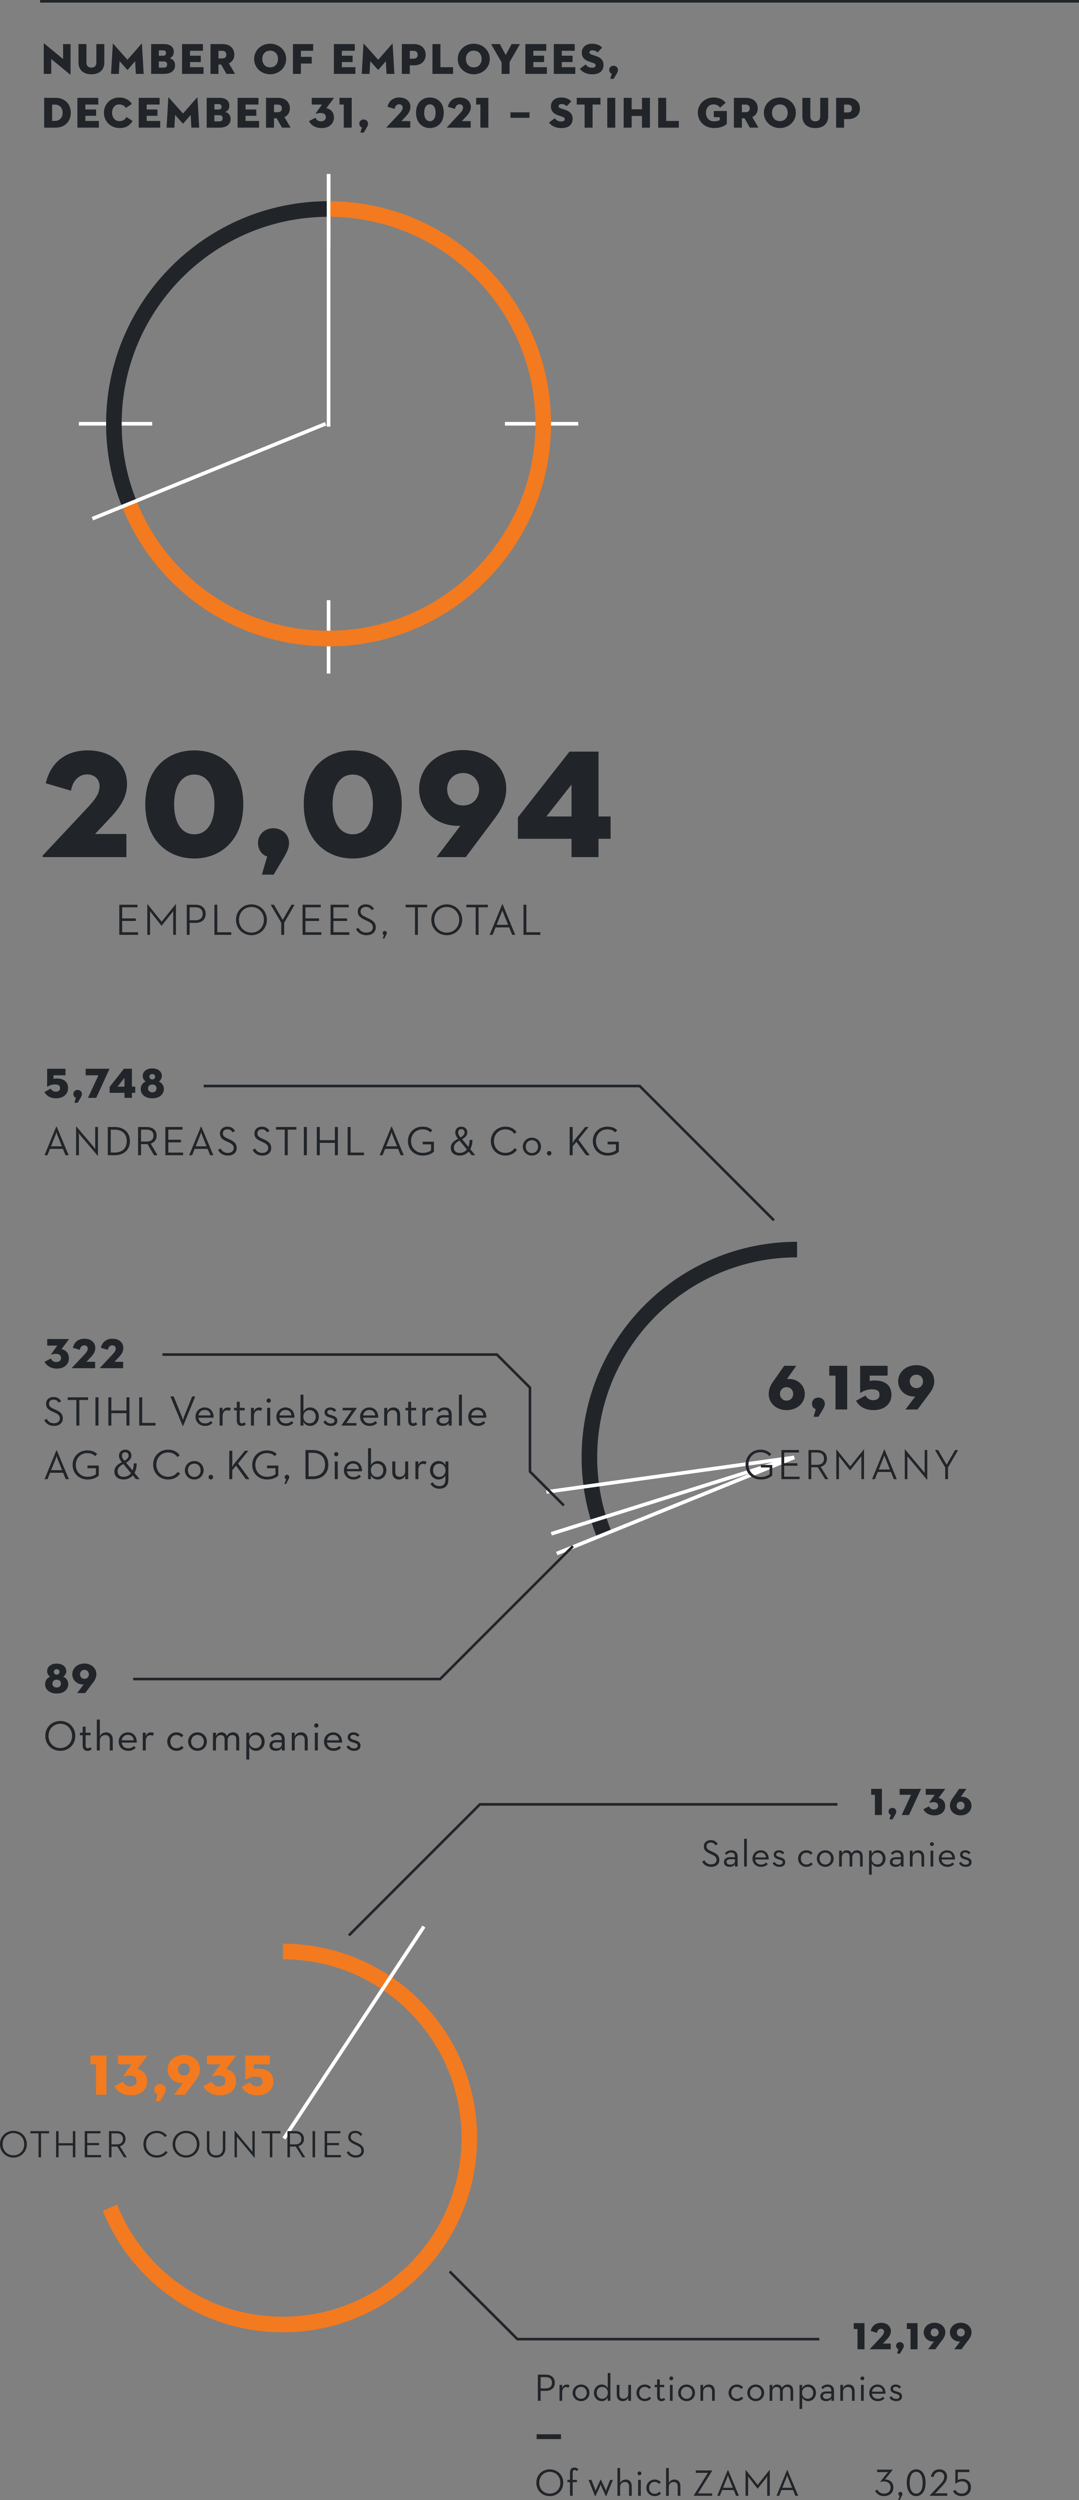 <svg id="Ebene_1" data-name="Ebene 1" xmlns="http://www.w3.org/2000/svg" viewBox="0 0 415.435 962.183"><rect x="0" y="0" width="415.435" height="962.183" fill="#808080" stroke="none"/><defs><clipPath id="clippath"><path d="m108.953 821.901-76.444 31.857c12.238 30.215 41.842 51.533 76.444 51.533 45.544 0 82.464-36.92 82.464-82.464s-36.92-82.462-82.464-82.462v81.537Z" fill="none"/></clipPath><style>.cls-1,.cls-2,.cls-3,.cls-4,.cls-5{fill:none}.cls-6{fill:#f37a1f}.cls-7{fill:#212529}.cls-2{stroke:#f37a1f}.cls-2,.cls-3{stroke-width:6px}.cls-3,.cls-4{stroke:#212529}.cls-8{-webkit-clip-path:url(#clippath);-webkit-clip-path:url(#clippath);clip-path:url(#clippath)}.cls-5{stroke:#fff;stroke-width:1.4px}</style></defs><path fill="none" stroke="#212529" d="M15.435.5h400"/><path d="M19.735 22.718v5.719h-2.884v-11.62c0-.101.051-.185.237-.035l7.202 5.937v-5.751h2.884v11.639c0 .134-.05.185-.236.033l-7.203-5.92ZM30.217 24.001v-7.035h3.069v7c0 1.3.607 2.041 1.905 2.041s1.907-.742 1.907-2.041v-7h3.069v7.035c0 3.086-2.108 4.604-4.976 4.604s-4.975-1.518-4.975-4.604ZM43.43 16.849c.016-.117.083-.101.151-.016l5.498 6.174 5.415-6.174c.067-.084.135-.101.151.016l.675 11.587h-3.019l-.27-4.89-2.867 3.323c-.05.049-.101.049-.151 0l-2.986-3.341-.27 4.909h-3.001l.675-11.587ZM58.195 16.966h4.976c2.277 0 3.744 1.046 3.744 2.97 0 1.366-.675 2.124-1.585 2.462 1.063.303 2.074 1.079 2.074 2.715 0 2.091-1.535 3.323-4.385 3.323h-4.824v-11.47Zm4.555 4.487c.843 0 1.163-.387 1.163-1.028s-.286-1.046-1.13-1.046h-1.619v2.074h1.586Zm.252 4.571c.995 0 1.333-.455 1.333-1.197s-.354-1.18-1.333-1.18h-1.839v2.377h1.839ZM70.092 16.966h8.045v2.581h-4.975v1.889h4.149v2.445h-4.149v1.973h5.212v2.581h-8.282v-11.47ZM84.114 28.436h-3.07v-11.47h4.639c2.917 0 4.536 1.722 4.536 4.066 0 1.518-.725 2.715-2.091 3.339l2.378 4.064h-3.323l-2.024-3.593h-1.045v3.593Zm1.416-5.937c1.045 0 1.603-.523 1.603-1.467s-.557-1.469-1.603-1.469h-1.416v2.935h1.416ZM97.852 22.701c0-3.457 2.85-5.869 6.156-5.869s6.156 2.412 6.156 5.869-2.851 5.887-6.156 5.887-6.156-2.429-6.156-5.887Zm9.175 0c0-1.805-1.096-3.203-3.019-3.203s-3.019 1.399-3.019 3.203 1.096 3.222 3.019 3.222 3.019-1.417 3.019-3.222ZM112.786 16.966h7.793v2.581h-4.723v2.328h4.165v2.581h-4.165v3.98h-3.07v-11.47ZM128.547 16.966h8.045v2.581h-4.975v1.889h4.149v2.445h-4.149v1.973h5.211v2.581h-8.281v-11.47ZM139.955 16.849c.016-.117.084-.101.151-.016l5.498 6.174 5.415-6.174c.067-.084.135-.101.151.016l.675 11.587h-3.019l-.27-4.89-2.867 3.323c-.05.049-.101.049-.151 0l-2.986-3.341-.27 4.909h-3.001l.675-11.587ZM157.791 28.436h-3.07v-11.47h4.639c2.917 0 4.536 1.772 4.536 4.116s-1.619 4.064-4.536 4.064h-1.569v3.29Zm1.416-5.852c1.045 0 1.603-.556 1.603-1.502s-.557-1.518-1.603-1.518h-1.416v3.02h1.416ZM166.5 16.966h3.07v8.889h4.874v2.581H166.5v-11.47ZM176.254 22.701c0-3.457 2.85-5.869 6.156-5.869s6.156 2.412 6.156 5.869-2.851 5.887-6.156 5.887-6.156-2.429-6.156-5.887Zm9.175 0c0-1.805-1.096-3.203-3.019-3.203s-3.019 1.399-3.019 3.203 1.096 3.222 3.019 3.222 3.019-1.417 3.019-3.222ZM189.08 16.966h3.373l2.26 4.2 2.261-4.2h3.221l-3.997 6.95v4.52h-3.069v-4.435l-4.048-7.035ZM202.275 16.966h8.045v2.581h-4.975v1.889h4.149v2.445h-4.149v1.973h5.212v2.581h-8.282v-11.47ZM213.227 16.966h8.045v2.581h-4.975v1.889h4.149v2.445h-4.149v1.973h5.211v2.581h-8.281v-11.47ZM223.252 26.479l2.226-1.669c.557.69 1.248 1.248 2.396 1.248.911 0 1.45-.27 1.45-.913 0-.488-.371-.725-1.13-.976l-1.349-.455c-1.67-.558-2.851-1.57-2.851-3.459 0-2.26 1.873-3.424 3.913-3.424 2.024 0 3.238.725 3.913 1.518l-1.754 1.838c-.472-.488-1.079-.826-1.99-.826-.742 0-1.113.338-1.113.793 0 .439.253.657.81.843l1.518.507c2.294.758 3.069 1.856 3.069 3.475 0 2.107-1.315 3.626-4.352 3.626-2.58 0-4.048-1.18-4.755-2.126ZM235.553 28.368c-.624-.202-.995-.775-.995-1.467 0-.962.776-1.603 1.652-1.603.912 0 1.721.641 1.721 1.603 0 .591-.27 1.096-.658 1.737l-1.011 1.704h-1.282l.574-1.973ZM17.003 37.657h4.436c3.306 0 5.802 2.177 5.802 5.735s-2.496 5.735-5.802 5.735h-4.436v-11.47Zm4.098 8.872c1.856 0 3.002-1.232 3.002-3.137s-1.146-3.137-3.002-3.137h-1.028v6.275h1.028ZM29.795 37.657h8.045v2.581h-4.975v1.889h4.149v2.445h-4.149v1.973h5.211v2.581h-8.281v-11.47ZM45.992 49.279c-3.222 0-5.971-2.429-5.971-5.887s2.733-5.869 5.802-5.869c2.479 0 3.997 1.046 4.958 2.462l-2.31 1.57c-.439-.676-1.147-1.366-2.598-1.366-1.686 0-2.715 1.399-2.715 3.203s1.062 3.222 2.816 3.222c1.484 0 2.209-.674 2.699-1.586l2.362 1.518c-1.13 1.905-2.715 2.734-5.043 2.734ZM53.403 37.657h8.045v2.581h-4.975v1.889h4.149v2.445h-4.149v1.973h5.212v2.581h-8.282v-11.47ZM64.811 37.539c.016-.117.083-.101.151-.016l5.498 6.174 5.415-6.174c.067-.084.135-.101.151.016l.675 11.587h-3.019l-.27-4.89-2.867 3.323c-.05.049-.101.049-.151 0l-2.986-3.341-.27 4.909h-3.001l.675-11.587ZM79.576 37.657h4.976c2.277 0 3.744 1.046 3.744 2.97 0 1.366-.675 2.124-1.585 2.462 1.063.303 2.074 1.079 2.074 2.715 0 2.091-1.535 3.323-4.385 3.323h-4.824v-11.47Zm4.555 4.487c.843 0 1.164-.387 1.164-1.028s-.287-1.046-1.131-1.046h-1.619v2.074h1.586Zm.252 4.571c.995 0 1.333-.455 1.333-1.197s-.354-1.18-1.333-1.18h-1.839v2.377h1.839ZM91.474 37.657h8.045v2.581h-4.975v1.889h4.149v2.445h-4.149v1.973h5.212v2.581h-8.282v-11.47ZM105.496 49.127h-3.07v-11.47h4.639c2.917 0 4.536 1.722 4.536 4.066 0 1.518-.725 2.715-2.091 3.339l2.378 4.064h-3.323l-2.024-3.593h-1.045v3.593Zm1.416-5.937c1.045 0 1.603-.523 1.603-1.467s-.557-1.469-1.603-1.469h-1.416v2.935h1.416ZM118.964 46.613l2.513-1.298c.354.758.978 1.382 2.108 1.382 1.164 0 1.871-.608 1.871-1.603 0-1.028-.708-1.603-2.006-1.603-.725 0-1.265.119-1.687.27-.151.051-.286-.016-.185-.169l2.395-3.356h-3.946v-2.581h8.449c.084 0 .118.051.051.136l-2.867 3.846c1.501.286 2.9 1.382 2.9 3.593 0 2.412-1.855 4.064-4.773 4.064-2.395 0-4.081-1.197-4.823-2.682ZM132.345 40.238h-1.637v-2.581h4.706v11.47h-3.069v-8.889ZM139.331 49.059c-.624-.202-.995-.775-.995-1.467 0-.962.776-1.603 1.653-1.603.911 0 1.72.641 1.72 1.603 0 .591-.27 1.096-.658 1.737l-1.011 1.704h-1.282l.574-1.973ZM148.917 48.89l4.958-5.296c.624-.69 1.164-1.347 1.164-2.175 0-.742-.523-1.281-1.367-1.281-.86 0-1.569.676-1.737 1.772l-2.749-.81c.522-2.26 2.175-3.576 4.57-3.576 2.446 0 4.267 1.401 4.267 3.644 0 1.45-.759 2.563-1.873 3.743l-1.602 1.704h3.407v2.513h-8.99c-.152 0-.185-.101-.05-.237ZM160.19 43.375c0-3.846 2.395-5.852 5.329-5.852s5.33 2.006 5.33 5.852-2.395 5.904-5.33 5.904-5.329-2.058-5.329-5.904Zm7.522.016c0-2.006-.826-3.238-2.193-3.238s-2.192 1.232-2.192 3.238.826 3.255 2.192 3.255 2.193-1.246 2.193-3.255ZM172.171 48.89l4.958-5.296c.624-.69 1.164-1.347 1.164-2.175 0-.742-.523-1.281-1.367-1.281-.86 0-1.568.676-1.737 1.772l-2.749-.81c.522-2.26 2.175-3.576 4.57-3.576 2.446 0 4.267 1.401 4.267 3.644 0 1.45-.759 2.563-1.871 3.743l-1.603 1.704h3.407v2.513h-8.99c-.152 0-.185-.101-.05-.237ZM184.961 40.238h-1.636v-2.581h4.706v11.47h-3.07v-8.889ZM196.536 43.241h7.331v2.107h-7.331v-2.107ZM211.368 47.17l2.226-1.669c.557.69 1.248 1.248 2.395 1.248.912 0 1.451-.27 1.451-.913 0-.488-.372-.725-1.13-.976l-1.349-.455c-1.671-.558-2.851-1.57-2.851-3.459 0-2.26 1.873-3.424 3.913-3.424 2.024 0 3.238.725 3.913 1.518l-1.754 1.838c-.472-.488-1.079-.826-1.99-.826-.743 0-1.113.338-1.113.793 0 .439.253.657.81.843l1.518.507c2.294.758 3.069 1.856 3.069 3.475 0 2.107-1.315 3.626-4.351 3.626-2.581 0-4.048-1.18-4.756-2.126ZM225.084 40.238h-3.035v-2.581h9.141v2.581h-3.035v8.889h-3.07v-8.889ZM233.81 37.657h3.069v11.47h-3.069v-11.47ZM247.172 37.657h3.069v11.47h-3.069V44.64h-3.98v4.487h-3.07v-11.47h3.07v4.402h3.98v-4.402ZM253.419 37.657h3.07v8.889h4.874v2.581h-7.944v-11.47ZM277.108 45.095h-2.276v-2.361h5.009v4.958c-1.062.878-2.445 1.586-4.992 1.586-3.373 0-6.173-2.429-6.173-5.887s2.8-5.869 6.106-5.869c2.024 0 3.609.758 4.604 2.041l-2.141 1.854c-.574-.742-1.383-1.23-2.531-1.23-1.871 0-2.9 1.399-2.9 3.203s1.045 3.306 3.069 3.306c1.113 0 1.738-.218 2.226-.455v-1.147ZM285.633 49.127h-3.07v-11.47h4.639c2.917 0 4.536 1.722 4.536 4.066 0 1.518-.725 2.715-2.091 3.339l2.378 4.064h-3.323l-2.024-3.593h-1.045v3.593Zm1.416-5.937c1.045 0 1.603-.523 1.603-1.467s-.557-1.469-1.603-1.469h-1.416v2.935h1.416ZM294.106 43.392c0-3.457 2.85-5.869 6.156-5.869s6.156 2.412 6.156 5.869-2.851 5.887-6.156 5.887-6.156-2.429-6.156-5.887Zm9.175 0c0-1.805-1.096-3.203-3.019-3.203s-3.019 1.399-3.019 3.203 1.096 3.222 3.019 3.222 3.019-1.417 3.019-3.222ZM308.922 44.691v-7.035h3.069v7c0 1.3.608 2.041 1.905 2.041s1.907-.742 1.907-2.041v-7h3.069v7.035c0 3.086-2.108 4.604-4.976 4.604s-4.975-1.518-4.975-4.604ZM324.986 49.127h-3.07v-11.47h4.638c2.918 0 4.537 1.772 4.537 4.116s-1.619 4.064-4.537 4.064h-1.568v3.29Zm1.416-5.852c1.045 0 1.603-.556 1.603-1.502s-.557-1.518-1.603-1.518h-1.416v3.02h1.416ZM45.933 348.193h6.989v.989H47.04v4.279h5.251v.972H47.04v4.364h6.12v.989h-7.228v-11.593ZM56.712 347.956h.068l5.455 6.75 5.422-6.75h.084v11.83h-1.057v-9.103l-4.449 5.59h-.068l-4.398-5.59v9.103h-1.057v-11.83ZM73.017 359.786h-1.108v-11.593h3.409c2.506 0 3.869 1.485 3.869 3.496s-1.364 3.477-3.869 3.477h-2.302v4.62Zm2.233-5.609c1.893 0 2.778-.989 2.778-2.488 0-1.518-.903-2.507-2.778-2.507h-2.233v4.995h2.233ZM82.552 348.193h1.108v10.604h5.387v.989h-6.495v-11.593ZM90.859 353.99c0-3.425 2.66-5.932 5.949-5.932s5.949 2.507 5.949 5.932-2.66 5.934-5.949 5.934-5.949-2.507-5.949-5.934Zm10.739 0c0-2.813-2.028-4.926-4.79-4.926s-4.791 2.113-4.791 4.926 2.029 4.926 4.791 4.926 4.79-2.113 4.79-4.926ZM104.231 348.193h1.244l3.376 5.832 3.375-5.832h1.193l-4.006 6.939v4.653h-1.125v-4.637l-4.057-6.956ZM116.493 348.193h6.989v.989H117.6v4.279h5.251v.972H117.6v4.364h6.12v.989h-7.228v-11.593ZM127.273 348.193h6.989v.989h-5.882v4.279h5.251v.972h-5.251v4.364h6.12v.989h-7.228v-11.593ZM138.001 357.092c.614 1.16 1.671 1.824 3.035 1.824 1.585 0 2.522-.783 2.522-1.995 0-1.278-.784-1.841-2.182-2.488l-.937-.443c-1.671-.783-2.693-1.551-2.693-3.171 0-1.653 1.295-2.761 3.034-2.761 1.5 0 2.489.545 3.205 1.705l-.853.545c-.511-.87-1.262-1.278-2.335-1.278-1.176 0-1.96.733-1.96 1.755 0 1.108.63 1.534 2.045 2.199l.921.443c1.858.87 2.864 1.722 2.864 3.46 0 1.909-1.449 3.036-3.614 3.036-1.892 0-3.239-.922-3.989-2.336l.938-.496ZM147.808 359.82a.785.785 0 0 1-.477-.733.8.8 0 0 1 .802-.8.81.81 0 0 1 .801.8c0 .239-.102.443-.238.648l-.733 1.449h-.597l.442-1.364ZM159.78 349.182h-3.597v-.989h8.284v.989h-3.58v10.604h-1.108v-10.604ZM166.059 353.99c0-3.425 2.66-5.932 5.949-5.932s5.949 2.507 5.949 5.932-2.66 5.934-5.949 5.934-5.949-2.507-5.949-5.934Zm10.739 0c0-2.813-2.028-4.926-4.79-4.926s-4.791 2.113-4.791 4.926 2.029 4.926 4.791 4.926 4.79-2.113 4.79-4.926ZM183.147 349.182h-3.597v-.989h8.284v.989h-3.58v10.604h-1.108v-10.604ZM196.039 356.921h-5.251l-1.142 2.865h-1.125l4.876-11.864h.085l4.892 11.864h-1.176l-1.159-2.865Zm-4.842-.987h4.433l-2.216-5.507-2.216 5.507ZM201.551 348.193h1.108v10.604h5.387v.989h-6.495v-11.593ZM16.662 329.028l17.551-18.745c2.209-2.448 4.119-4.776 4.119-7.702 0-2.628-1.85-4.537-4.836-4.537-3.044 0-5.552 2.388-6.148 6.267l-9.73-2.865c1.851-7.999 7.7-12.655 16.178-12.655 8.656 0 15.103 4.955 15.103 12.894 0 5.134-2.686 9.074-6.626 13.252l-5.672 6.03H48.66v8.895H16.841c-.537 0-.656-.358-.179-.835ZM55.942 309.507c0-13.61 8.477-20.714 18.864-20.714s18.863 7.104 18.863 20.714S85.192 330.4 74.806 330.4s-18.864-7.283-18.864-20.893Zm26.624.06c0-7.104-2.925-11.462-7.76-11.462s-7.761 4.358-7.761 11.462 2.925 11.52 7.761 11.52 7.76-4.416 7.76-11.52ZM102.863 329.624c-2.209-.716-3.522-2.746-3.522-5.193 0-3.402 2.745-5.672 5.85-5.672 3.224 0 6.089 2.269 6.089 5.672 0 2.088-.955 3.881-2.328 6.148l-3.582 6.03h-4.537l2.03-6.985ZM116.95 309.507c0-13.61 8.477-20.714 18.864-20.714s18.863 7.104 18.863 20.714S146.2 330.4 135.814 330.4s-18.864-7.283-18.864-20.893Zm26.624.06c0-7.104-2.925-11.462-7.76-11.462s-7.761 4.358-7.761 11.462 2.925 11.52 7.761 11.52 7.76-4.416 7.76-11.52ZM161.365 303.717c0-8.536 7.163-15.045 16.894-15.045 9.551 0 16.655 6.508 16.655 14.805 0 4.297-1.731 7.881-4.239 11.222l-11.342 15.164H168.11l9.134-12.059c-9.91.479-15.879-6.746-15.879-14.087Zm10.805 0c0 3.283 2.208 6.267 6.148 6.267 3.821 0 6.149-2.865 6.149-6.267 0-3.225-2.329-6.209-6.149-6.209-3.88 0-6.148 2.984-6.148 6.209ZM230.431 329.863h-10.387v-7.044H199.39v-8.239l19.877-25.312h11.164v24.953h4.658v8.597h-4.658v7.044Zm-10.387-27.937-9.67 12.297h9.67v-12.297Z" fill="#212529"/><path fill="none" stroke="#fff" stroke-width="1.4" d="M126.504 66.956v28.226M126.504 230.993v28.226M30.372 163.088h28.226M194.408 163.088h28.226"/><path d="M221.508 163.088c0-52.452-42.523-94.973-94.977-94.973s-94.975 42.521-94.975 94.973M31.556 163.088c0 52.454 42.523 94.977 94.975 94.977s94.977-42.523 94.977-94.977" fill="none"/><path d="M49.692 193.688c12.611 31.624 42.76 52.06 76.812 52.06 45.576 0 82.658-37.08 82.658-82.658s-37.082-82.658-82.658-82.658" fill="none" stroke="#f37a1f" stroke-width="6"/><path d="M126.504 80.43c-45.578 0-82.658 37.08-82.658 82.658 0 10.573 1.968 20.868 5.846 30.599" fill="none" stroke="#212529" stroke-width="6"/><path fill="none" stroke="#fff" stroke-width="1.4" d="M126.504 66.956v97.25M125.384 163.089l-89.807 36.538"/><path d="M306.885 480.905c-44.088 0-79.956 35.868-79.956 79.956 0 10.227 1.904 20.186 5.655 29.599" fill="none" stroke="#212529" stroke-width="6"/><path fill="none" stroke="#fff" stroke-width="1.4" d="m305.801 560.889-95.409 13.298M305.801 560.889l-93.535 29.403"/><path d="m17.146 524.102 2.457-1.269c.346.741.957 1.351 2.061 1.351 1.138 0 1.83-.594 1.83-1.567 0-1.005-.692-1.567-1.962-1.567-.709 0-1.237.117-1.649.264-.148.05-.28-.016-.181-.165l2.341-3.281h-3.858v-2.524h8.261c.082 0 .115.05.049.133l-2.803 3.76c1.467.28 2.836 1.351 2.836 3.512 0 2.358-1.814 3.974-4.666 3.974-2.341 0-3.991-1.17-4.716-2.622ZM27.788 526.327l4.848-5.178c.61-.675 1.138-1.317 1.138-2.127 0-.725-.512-1.253-1.336-1.253-.841 0-1.534.661-1.698 1.732l-2.688-.791c.511-2.209 2.127-3.496 4.468-3.496 2.392 0 4.172 1.37 4.172 3.563 0 1.418-.742 2.505-1.831 3.659l-1.566 1.666h3.331v2.457h-8.789c-.149 0-.181-.099-.049-.232ZM38.578 526.327l4.848-5.178c.61-.675 1.138-1.317 1.138-2.127 0-.725-.512-1.253-1.336-1.253-.841 0-1.533.661-1.698 1.732l-2.688-.791c.511-2.209 2.127-3.496 4.468-3.496 2.392 0 4.172 1.37 4.172 3.563 0 1.418-.742 2.505-1.83 3.659l-1.567 1.666h3.331v2.457h-8.789c-.149 0-.181-.099-.049-.232ZM17.03 546.566l.959-.512c.512.912 1.263 1.696 2.797 1.696 1.264 0 2.255-.705 2.255-1.855 0-1.104-.688-1.664-2.046-2.27l-.864-.401c-1.55-.703-2.398-1.454-2.398-2.973 0-1.567 1.232-2.606 2.862-2.606 1.455 0 2.365.671 2.941 1.631l-.927.574c-.416-.671-.991-1.182-2.014-1.182-1.071 0-1.727.624-1.727 1.551 0 .959.512 1.392 1.727 1.95l.863.401c1.807.8 2.734 1.694 2.734 3.325 0 1.79-1.423 2.878-3.373 2.878-2.078 0-3.213-1.055-3.788-2.207ZM29.401 538.796H26.06v-1.023h7.833v1.023h-3.341v9.848h-1.151v-9.848ZM36.752 537.773h1.167v10.872h-1.167v-10.872ZM41.724 537.773h1.151v5.069h5.818v-5.069h1.151v10.872h-1.151v-4.763h-5.818v4.763h-1.151v-10.872ZM53.599 537.773h1.151v9.848h5.132v1.023h-6.283v-10.872ZM65.592 537.432h1.286l3.084 7.602c.231.561.478 1.517.478 1.517s.247-.956.478-1.517l3.067-7.602h1.204l-4.667 11.328h-.198l-4.732-11.328Zm13.378 10.372c1.022 0 1.715-.412 2.16-.907l.709.693c-.627.709-1.534 1.187-2.869 1.187-2.243 0-3.694-1.55-3.694-3.545s1.534-3.562 3.529-3.562c2.193 0 3.512 1.682 3.43 3.941h-5.804c.148 1.303 1.039 2.193 2.539 2.193Zm2.111-3.067c-.099-1.171-.841-2.094-2.276-2.094-1.303 0-2.177.841-2.358 2.094h4.634Zm3.468-2.919h1.154l-.033 1.336c.429-1.039 1.187-1.468 1.995-1.468.511 0 .874.115 1.187.33l-.445 1.006c-.214-.148-.511-.264-.94-.264-.973 0-1.764.693-1.764 2.292v3.595h-1.154v-6.827Zm6.616 4.765v-3.793H90.11v-.973h1.055v-2.342h1.138v2.342h1.913v.973h-1.913v3.809c0 .907.313 1.187.808 1.187.528 0 .759-.214.973-.429l.561.775c-.346.346-.808.66-1.649.66-1.039 0-1.83-.594-1.83-2.21Zm5.461-4.765h1.154l-.033 1.336c.429-1.039 1.187-1.468 1.995-1.468.511 0 .874.115 1.187.33l-.445 1.006c-.214-.148-.511-.264-.94-.264-.973 0-1.764.693-1.764 2.292v3.595h-1.154v-6.827Zm6.006-2.787c0-.478.396-.824.824-.824s.824.346.824.824-.396.808-.824.808-.824-.33-.824-.808Zm.247 2.787h1.154v6.827h-1.154v-6.827Zm7.225 5.986c1.022 0 1.715-.412 2.16-.907l.709.693c-.627.709-1.534 1.187-2.869 1.187-2.243 0-3.694-1.55-3.694-3.545s1.534-3.562 3.529-3.562c2.193 0 3.512 1.682 3.43 3.941h-5.804c.148 1.303 1.039 2.193 2.539 2.193Zm2.111-3.067c-.099-1.171-.841-2.094-2.276-2.094-1.303 0-2.177.841-2.358 2.094h4.634Zm4.589 2.44.033 1.468h-1.138V536.74h1.138v6.48c.495-.907 1.352-1.55 2.622-1.55 1.863 0 3.298 1.517 3.298 3.545 0 2.045-1.451 3.562-3.314 3.562-1.22 0-2.177-.66-2.638-1.599Zm4.765-1.962c0-1.468-.923-2.523-2.358-2.523-1.451 0-2.424 1.055-2.424 2.523 0 1.484.973 2.556 2.424 2.556 1.435 0 2.358-1.072 2.358-2.556Zm2.907 1.979.89-.511c.396.66.989 1.154 1.979 1.154.923 0 1.451-.396 1.451-1.022 0-.742-.594-.907-1.781-1.253-1.072-.313-2.061-.742-2.061-2.028 0-1.187.989-1.863 2.243-1.863 1.039 0 1.797.429 2.276 1.105l-.791.61c-.346-.478-.824-.775-1.484-.775-.742 0-1.187.346-1.187.874 0 .643.412.824 1.616 1.171 1.154.313 2.259.775 2.259 2.094 0 1.154-.775 2.028-2.49 2.028-1.501 0-2.473-.726-2.919-1.583Zm7.028 1.286 3.941-5.705h-3.512v-.956h5.376V542l-3.974 5.689h3.892v.956h-5.722v-.165Zm10.837-.676c1.022 0 1.715-.412 2.16-.907l.709.693c-.627.709-1.534 1.187-2.869 1.187-2.243 0-3.694-1.55-3.694-3.545s1.534-3.562 3.529-3.562c2.193 0 3.512 1.682 3.43 3.941h-5.804c.148 1.303 1.039 2.193 2.539 2.193Zm2.111-3.067c-.099-1.171-.841-2.094-2.276-2.094-1.303 0-2.177.841-2.358 2.094h4.634Zm3.468-2.919h1.154l-.033 1.402c.445-.973 1.352-1.55 2.457-1.55 1.517 0 2.556 1.039 2.556 2.82v4.155H152.9v-4.023c0-1.204-.561-1.896-1.698-1.896-1.27 0-2.127.808-2.127 2.16v3.76h-1.154v-6.827Zm9.239 4.765v-3.793h-1.055v-.973h1.055v-2.342h1.138v2.342h1.913v.973h-1.913v3.809c0 .907.313 1.187.808 1.187.528 0 .759-.214.973-.429l.561.775c-.346.346-.808.66-1.649.66-1.039 0-1.83-.594-1.83-2.21Zm5.461-4.765h1.154l-.033 1.336c.429-1.039 1.187-1.468 1.995-1.468.511 0 .874.115 1.187.33l-.445 1.006c-.214-.148-.511-.264-.94-.264-.973 0-1.764.693-1.764 2.292v3.595h-1.154v-6.827Zm10.128 2.655c0-1.319-.594-1.83-1.599-1.83-.956 0-1.567.412-1.995.989l-.709-.643c.594-.808 1.484-1.319 2.787-1.319 1.517 0 2.671.89 2.671 2.787v4.188h-1.154l.049-1.022c-.462.693-1.171 1.154-2.259 1.154-1.451 0-2.506-.66-2.506-2.078 0-1.402 1.154-2.061 2.589-2.061h2.127v-.165Zm-2.045 1.039c-.874 0-1.55.313-1.55 1.138 0 .775.577 1.187 1.649 1.187 1.055 0 1.946-.577 1.946-1.468v-.857h-2.045Zm5.99-8.772h1.154v11.905h-1.154V536.74Zm7.274 11.064c1.022 0 1.715-.412 2.16-.907l.709.693c-.627.709-1.534 1.187-2.869 1.187-2.243 0-3.694-1.55-3.694-3.545s1.534-3.562 3.529-3.562c2.193 0 3.512 1.682 3.43 3.941h-5.804c.148 1.303 1.039 2.193 2.539 2.193Zm2.111-3.067c-.099-1.171-.841-2.094-2.276-2.094-1.303 0-2.177.841-2.358 2.094h4.634ZM21.697 558.221h.192l4.632 11.047h-1.222l-.997-2.461h-5.017l-.982 2.461h-1.141l4.534-11.047Zm2.203 7.589-1.689-4.181a11.093 11.093 0 0 1-.418-1.301c-.016.032-.226.787-.434 1.285l-1.673 4.197h4.213ZM27.971 563.799c0-3.295 2.444-5.595 5.628-5.595 1.576 0 2.911.449 3.811 1.414l-.788.789c-.707-.741-1.672-1.158-3.023-1.158-2.573 0-4.422 1.946-4.422 4.55s1.865 4.552 4.518 4.552c1.495 0 2.557-.451 3.232-.997v-2.3h-3.249v-1.029h4.342v3.859c-.805.789-2.268 1.513-4.326 1.513-3.265 0-5.725-2.3-5.725-5.597ZM51.014 565.92c.313-.759.478-1.666.478-2.721h1.137c0 1.452-.313 2.671-.841 3.661l1.979 2.407h-1.434l-1.204-1.45A4.634 4.634 0 0 1 47.6 569.4c-2.176 0-3.562-1.204-3.562-3.051 0-1.863 1.253-2.737 2.886-3.627l-.198-.248c-.61-.759-.907-1.5-.907-2.244 0-1.303.941-2.308 2.408-2.308 1.435 0 2.374.989 2.374 2.292 0 1.138-.808 1.98-2.061 2.705l2.474 3.001Zm-3.496-2.473c-1.335.725-2.243 1.45-2.243 2.836 0 1.287.858 2.062 2.325 2.062 1.138 0 2.127-.479 2.82-1.386l-2.902-3.512Zm1.995-3.232c0-.791-.528-1.303-1.269-1.303-.775 0-1.287.495-1.287 1.303 0 .594.248 1.088.66 1.583l.313.379c.957-.56 1.583-1.138 1.583-1.962ZM58.97 563.661c0-3.38 2.572-5.738 5.755-5.738 1.979 0 3.496.742 4.452 2.177l-.907.66c-.726-1.072-1.929-1.764-3.545-1.764-2.622 0-4.518 1.995-4.518 4.667s1.896 4.667 4.518 4.667c1.632 0 2.886-.709 3.694-1.88l.923.643c-.989 1.451-2.605 2.309-4.617 2.309-3.182 0-5.755-2.358-5.755-5.738Zm12.209 2.193c0-1.995 1.583-3.562 3.628-3.562 2.028 0 3.595 1.567 3.595 3.562s-1.567 3.545-3.595 3.545c-2.045 0-3.628-1.55-3.628-3.545Zm6.052 0c0-1.468-.973-2.556-2.424-2.556-1.468 0-2.457 1.088-2.457 2.556s.989 2.556 2.457 2.556c1.451 0 2.424-1.088 2.424-2.556Zm3.056 2.622c0-.511.429-.89.89-.89.478 0 .89.379.89.89s-.412.907-.89.907a.911.911 0 0 1-.89-.907ZM88.279 558.333h1.158v4.904c0 .497-.048 1.094-.081 1.43.225-.449.547-.965.755-1.237l4.181-5.097h1.319l-3.973 4.888 4.423 6.046h-1.415l-3.763-5.194-1.447 1.72v3.474h-1.158v-10.934ZM97.111 563.799c0-3.295 2.444-5.595 5.628-5.595 1.576 0 2.911.449 3.811 1.414l-.788.789c-.707-.741-1.672-1.158-3.023-1.158-2.573 0-4.422 1.946-4.422 4.55s1.865 4.552 4.518 4.552c1.495 0 2.557-.451 3.232-.997v-2.3h-3.249v-1.029h4.342v3.859c-.805.789-2.268 1.513-4.326 1.513-3.265 0-5.725-2.3-5.725-5.597ZM110.176 569.284a.836.836 0 0 1-.594-.808c0-.495.429-.89.89-.89.478 0 .89.396.89.89 0 .231-.099.478-.198.66l-.989 1.979h-.643l.643-1.83Zm7.441-11.229h2.721c3.743 0 6.068 2.21 6.068 5.606s-2.309 5.606-6.068 5.606h-2.721v-11.213Zm2.638 10.141c3.314 0 4.897-1.863 4.897-4.535s-1.583-4.535-4.897-4.535h-1.451v9.069h1.451Zm8.383-8.542c0-.478.396-.824.824-.824s.824.346.824.824-.396.808-.824.808-.824-.33-.824-.808Zm.247 2.787h1.154v6.827h-1.154v-6.827Zm7.225 5.986c1.022 0 1.715-.412 2.16-.907l.709.693c-.627.709-1.534 1.187-2.869 1.187-2.243 0-3.694-1.55-3.694-3.545s1.534-3.562 3.529-3.562c2.193 0 3.512 1.682 3.43 3.941h-5.804c.148 1.303 1.039 2.193 2.539 2.193Zm2.111-3.067c-.099-1.171-.841-2.094-2.276-2.094-1.303 0-2.177.841-2.358 2.094h4.634Zm4.589 2.44.033 1.468h-1.138v-11.905h1.138v6.48c.495-.907 1.352-1.55 2.622-1.55 1.863 0 3.298 1.517 3.298 3.545 0 2.045-1.451 3.562-3.314 3.562-1.22 0-2.177-.66-2.638-1.599Zm4.765-1.962c0-1.468-.923-2.523-2.358-2.523-1.451 0-2.424 1.055-2.424 2.523 0 1.484.973 2.556 2.424 2.556 1.435 0 2.358-1.072 2.358-2.556Zm3.468.791v-4.188h1.154v4.073c0 1.187.561 1.847 1.682 1.847 1.286 0 2.127-.824 2.127-2.16v-3.76h1.154v6.827h-1.154l.033-1.385c-.445.956-1.336 1.534-2.44 1.534-1.517 0-2.556-1.039-2.556-2.787Zm8.893-4.188h1.154l-.033 1.336c.429-1.039 1.187-1.468 1.995-1.468.511 0 .874.115 1.187.33l-.445 1.006c-.214-.148-.511-.264-.94-.264-.973 0-1.764.693-1.764 2.292v3.595h-1.154v-6.827Zm5.791 8.608.857-.594c.577.956 1.369 1.501 2.572 1.501 1.468 0 2.325-.759 2.325-2.556v-1.55c-.445.89-1.385 1.55-2.605 1.55-1.863 0-3.314-1.517-3.314-3.562 0-2.028 1.451-3.545 3.298-3.545 1.303 0 2.177.676 2.655 1.616l-.033-1.468h1.154v7.041c0 2.407-1.418 3.463-3.446 3.463-1.682 0-2.82-.791-3.463-1.896Zm5.804-5.211c0-1.468-.973-2.523-2.424-2.523-1.435 0-2.358 1.055-2.358 2.523 0 1.484.923 2.556 2.358 2.556 1.451 0 2.424-1.072 2.424-2.556ZM17.372 648.198c0-1.367.742-2.356 1.896-2.902-.66-.493-1.121-1.22-1.121-2.159 0-1.617 1.418-2.886 3.694-2.886 2.259 0 3.678 1.269 3.678 2.886 0 .939-.478 1.666-1.138 2.159 1.154.546 1.896 1.551 1.896 2.902 0 1.929-1.567 3.563-4.436 3.563-2.886 0-4.469-1.633-4.469-3.563Zm6.085-.264c0-.824-.561-1.482-1.616-1.482s-1.649.659-1.649 1.482c0 .89.594 1.519 1.649 1.519s1.616-.661 1.616-1.519Zm-.528-4.485c0-.528-.38-1.037-1.089-1.037-.726 0-1.122.51-1.122 1.037s.396 1.055 1.122 1.055c.709 0 1.089-.528 1.089-1.055ZM27.831 644.373c0-2.358 1.979-4.155 4.666-4.155 2.638 0 4.601 1.796 4.601 4.088 0 1.188-.478 2.177-1.171 3.1l-3.133 4.189h-3.1l2.523-3.331c-2.737.133-4.386-1.863-4.386-3.891Zm2.985 0c0 .906.61 1.732 1.699 1.732 1.055 0 1.698-.791 1.698-1.732 0-.89-.642-1.716-1.698-1.716-1.072 0-1.699.826-1.699 1.716ZM17.454 668.081c0-3.38 2.572-5.738 5.755-5.738 3.199 0 5.771 2.358 5.771 5.738s-2.572 5.738-5.771 5.738c-3.182 0-5.755-2.358-5.755-5.738Zm10.289 0c0-2.671-1.913-4.667-4.535-4.667-2.605 0-4.518 1.995-4.518 4.667s1.913 4.667 4.518 4.667c2.622 0 4.535-1.995 4.535-4.667Zm4.08 3.545v-3.793h-1.055v-.973h1.055v-2.342h1.138v2.342h1.913v.973h-1.913v3.809c0 .907.313 1.187.808 1.187.528 0 .759-.214.973-.429l.561.775c-.346.346-.808.66-1.649.66-1.039 0-1.83-.594-1.83-2.21Zm5.461-9.844h1.154v6.414c.429-.907 1.319-1.484 2.424-1.484 1.517 0 2.556 1.039 2.556 2.82v4.155h-1.154v-4.023c0-1.204-.561-1.896-1.698-1.896-1.27 0-2.127.808-2.127 2.16v3.76h-1.154v-11.905Zm12.108 11.064c1.022 0 1.715-.412 2.16-.907l.709.693c-.627.709-1.534 1.187-2.869 1.187-2.243 0-3.694-1.55-3.694-3.545s1.534-3.562 3.529-3.562c2.193 0 3.512 1.682 3.43 3.941h-5.804c.148 1.303 1.039 2.193 2.539 2.193Zm2.111-3.067c-.099-1.171-.841-2.094-2.276-2.094-1.303 0-2.177.841-2.358 2.094h4.634Zm3.468-2.919h1.154l-.033 1.336c.429-1.039 1.187-1.468 1.995-1.468.511 0 .874.115 1.187.33l-.445 1.006c-.214-.148-.511-.264-.94-.264-.973 0-1.764.693-1.764 2.292v3.595h-1.154v-6.827Zm9.421 3.413c0-1.995 1.534-3.562 3.545-3.562 1.22 0 2.061.462 2.688 1.22l-.824.676c-.412-.544-1.006-.874-1.863-.874-1.451 0-2.358 1.088-2.358 2.539s.907 2.539 2.358 2.539c.94 0 1.534-.379 1.962-.89l.791.676c-.643.775-1.484 1.22-2.754 1.22-2.012 0-3.545-1.55-3.545-3.545Zm8.035 0c0-1.995 1.583-3.562 3.628-3.562 2.028 0 3.595 1.567 3.595 3.562s-1.567 3.545-3.595 3.545c-2.045 0-3.628-1.55-3.628-3.545Zm6.052 0c0-1.468-.973-2.556-2.424-2.556-1.468 0-2.457 1.088-2.457 2.556s.989 2.556 2.457 2.556c1.451 0 2.424-1.088 2.424-2.556Zm3.517-3.413h1.154l-.033 1.286c.445-.923 1.187-1.435 2.144-1.435 1.072 0 1.764.577 2.061 1.435.511-.923 1.369-1.435 2.358-1.435 1.501 0 2.424.989 2.424 2.605v4.37h-1.138v-4.221c0-1.088-.429-1.698-1.501-1.698-1.088 0-1.83.742-1.83 2.094v3.826h-1.154v-4.221c0-1.088-.429-1.698-1.484-1.698-1.088 0-1.847.742-1.847 2.094v3.826h-1.154v-6.827Zm12.836 0h1.138l-.033 1.468c.478-.94 1.369-1.616 2.655-1.616 1.863 0 3.298 1.517 3.298 3.545 0 2.045-1.451 3.562-3.314 3.562-1.22 0-2.16-.66-2.605-1.55v4.914h-1.138v-10.322Zm5.87 3.397c0-1.468-.923-2.523-2.358-2.523-1.451 0-2.424 1.055-2.424 2.523 0 1.484.973 2.556 2.424 2.556 1.435 0 2.358-1.072 2.358-2.556Zm7.772-.742c0-1.319-.594-1.83-1.599-1.83-.956 0-1.567.412-1.995.989l-.709-.643c.594-.808 1.484-1.319 2.787-1.319 1.517 0 2.671.89 2.671 2.787v4.188h-1.154l.049-1.022c-.462.693-1.171 1.154-2.259 1.154-1.451 0-2.506-.66-2.506-2.078 0-1.402 1.154-2.061 2.589-2.061h2.127v-.165Zm-2.045 1.039c-.874 0-1.55.313-1.55 1.138 0 .775.577 1.187 1.649 1.187 1.055 0 1.946-.577 1.946-1.468v-.857h-2.045Zm5.908-3.694h1.154l-.033 1.402c.445-.973 1.352-1.55 2.457-1.55 1.517 0 2.556 1.039 2.556 2.82v4.155h-1.154v-4.023c0-1.204-.561-1.896-1.698-1.896-1.27 0-2.127.808-2.127 2.16v3.76h-1.154v-6.827Zm8.629-2.787c0-.478.396-.824.824-.824s.824.346.824.824-.396.808-.824.808-.824-.33-.824-.808Zm.247 2.787h1.154v6.827h-1.154v-6.827Zm7.225 5.986c1.022 0 1.715-.412 2.16-.907l.709.693c-.627.709-1.534 1.187-2.869 1.187-2.243 0-3.694-1.55-3.694-3.545s1.534-3.562 3.529-3.562c2.193 0 3.512 1.682 3.43 3.941h-5.804c.148 1.303 1.039 2.193 2.539 2.193Zm2.111-3.067c-.099-1.171-.841-2.094-2.276-2.094-1.303 0-2.177.841-2.358 2.094h4.634Zm2.841 2.457.89-.511c.396.66.989 1.154 1.979 1.154.923 0 1.451-.396 1.451-1.022 0-.742-.594-.907-1.781-1.253-1.072-.313-2.061-.742-2.061-2.028 0-1.187.989-1.863 2.243-1.863 1.039 0 1.797.429 2.276 1.105l-.791.61c-.346-.478-.824-.775-1.484-.775-.742 0-1.187.346-1.187.874 0 .643.412.824 1.616 1.171 1.154.313 2.259.775 2.259 2.094 0 1.154-.775 2.028-2.49 2.028-1.501 0-2.473-.726-2.919-1.583ZM17.108 420.285l2.408-1.335c.28.512.906 1.188 1.946 1.188 1.006 0 1.666-.445 1.666-1.37 0-1.055-.709-1.418-1.979-1.418-1.204 0-2.193.461-2.754.824-.181.117-.247.066-.247-.081v-6.779h7.057v2.524h-4.6v1.402c.213-.083.609-.165 1.269-.165 2.886 0 4.321 1.436 4.321 3.678 0 2.342-1.797 3.941-4.634 3.941-2.225 0-3.743-1.023-4.452-2.409ZM29.217 422.462c-.61-.197-.973-.757-.973-1.434 0-.941.758-1.567 1.616-1.567.89 0 1.682.626 1.682 1.567 0 .578-.264 1.071-.643 1.698l-.989 1.666h-1.254l.561-1.929ZM37.892 413.838h-4.913v-2.524h9.069c.083 0 .116.034.049.183l-5.062 11.031h-3.166l4.023-8.69ZM50.793 422.528h-2.869v-1.946h-5.706v-2.276l5.491-6.993h3.083v6.894h1.286v2.374h-1.286v1.946Zm-2.869-7.718-2.672 3.398h2.672v-3.398ZM54.179 419.131c0-1.367.742-2.356 1.896-2.902-.66-.493-1.121-1.22-1.121-2.159 0-1.617 1.418-2.886 3.694-2.886 2.259 0 3.678 1.269 3.678 2.886 0 .939-.478 1.666-1.138 2.159 1.154.546 1.896 1.551 1.896 2.902 0 1.929-1.567 3.563-4.436 3.563-2.886 0-4.469-1.633-4.469-3.563Zm6.085-.264c0-.824-.561-1.482-1.616-1.482s-1.649.659-1.649 1.482c0 .89.594 1.519 1.649 1.519s1.616-.661 1.616-1.519Zm-.528-4.485c0-.528-.38-1.037-1.089-1.037-.726 0-1.122.51-1.122 1.037s.396 1.055 1.122 1.055c.709 0 1.089-.528 1.089-1.055ZM21.641 433.623h.192l4.604 10.982h-1.215l-.991-2.446h-4.988l-.975 2.446h-1.135l4.508-10.982Zm2.19 7.545-1.679-4.156a11.057 11.057 0 0 1-.416-1.295c-.016.032-.224.783-.432 1.279l-1.663 4.172h4.188Zm7.207-4.124a13.442 13.442 0 0 1-.751-.991c0 .08.096.783.096 1.215v7.338h-1.087v-10.982h.192l6.49 7.673c.288.352.703.943.751 1.007 0-.032-.08-.767-.08-1.231v-7.338h1.071v10.982h-.192l-6.49-7.673Zm10.453-3.309h2.638c3.629 0 5.883 2.142 5.883 5.435s-2.238 5.435-5.883 5.435h-2.638v-10.871Zm2.558 9.831c3.213 0 4.748-1.806 4.748-4.396s-1.535-4.396-4.748-4.396h-1.407v8.792h1.407Zm9.11-9.831h3.261c2.27 0 3.869 1.071 3.869 3.325 0 1.599-.879 2.638-2.286 3.069l2.654 4.476h-1.359l-2.494-4.284c-.16.016-.336.016-.512.016H54.31v4.268h-1.151v-10.871Zm3.197 5.611c1.774 0 2.734-.751 2.734-2.286 0-1.567-.975-2.302-2.734-2.302H54.31v4.588h2.046Zm7.304-5.611h6.618v1.023h-5.467v3.885h4.876v1.007h-4.876v3.933h5.691v1.023H63.66v-10.871Zm13.682-.112h.192l4.604 10.982h-1.215l-.991-2.446h-4.988l-.975 2.446h-1.135l4.508-10.982Zm2.19 7.545-1.679-4.156a11.057 11.057 0 0 1-.416-1.295c-.016.032-.224.783-.432 1.279l-1.663 4.172h4.188Zm4.442 1.359.959-.512c.512.911 1.263 1.695 2.798 1.695 1.263 0 2.254-.703 2.254-1.854 0-1.103-.687-1.663-2.046-2.27l-.863-.4c-1.551-.703-2.398-1.455-2.398-2.973 0-1.567 1.231-2.606 2.862-2.606 1.455 0 2.366.671 2.941 1.631l-.927.575c-.416-.671-.991-1.183-2.014-1.183-1.071 0-1.726.623-1.726 1.551 0 .959.512 1.391 1.726 1.95l.863.4c1.806.799 2.734 1.695 2.734 3.325 0 1.79-1.423 2.877-3.373 2.877-2.078 0-3.213-1.055-3.789-2.206Zm13.282 0 .959-.512c.512.911 1.263 1.695 2.798 1.695 1.263 0 2.254-.703 2.254-1.854 0-1.103-.687-1.663-2.046-2.27l-.863-.4c-1.551-.703-2.398-1.455-2.398-2.973 0-1.567 1.231-2.606 2.862-2.606 1.455 0 2.366.671 2.941 1.631l-.927.575c-.416-.671-.991-1.183-2.014-1.183-1.071 0-1.726.623-1.726 1.551 0 .959.512 1.391 1.726 1.95l.863.4c1.806.799 2.734 1.695 2.734 3.325 0 1.79-1.423 2.877-3.373 2.877-2.078 0-3.213-1.055-3.789-2.206Zm12.372-7.769h-3.341v-1.023h7.833v1.023h-3.341v9.847h-1.151v-9.847Zm7.352-1.023h1.167v10.871h-1.167v-10.871Zm4.987 0h1.151v5.068h5.819v-5.068h1.151v10.871h-1.151v-4.764h-5.819v4.764h-1.151v-10.871Zm11.875 0h1.151v9.847h5.132v1.023h-6.283v-10.871Zm16.831-.112h.192l4.604 10.982h-1.215l-.991-2.446h-4.988l-.975 2.446h-1.135l4.508-10.982Zm2.19 7.545-1.679-4.156a11.057 11.057 0 0 1-.416-1.295c-.016.032-.224.783-.432 1.279l-1.663 4.172h4.188Zm4.202-1.998c0-3.277 2.43-5.563 5.595-5.563 1.567 0 2.893.448 3.789 1.407l-.783.783c-.703-.735-1.663-1.151-3.005-1.151-2.558 0-4.396 1.934-4.396 4.524s1.854 4.524 4.492 4.524c1.487 0 2.542-.448 3.213-.991v-2.286h-3.229v-1.023h4.316v3.837c-.799.783-2.254 1.503-4.3 1.503-3.245 0-5.691-2.286-5.691-5.563Zm23.257 2.19c.304-.735.464-1.615.464-2.638h1.103c0 1.407-.304 2.59-.815 3.549l1.918 2.334h-1.391l-1.167-1.407a4.488 4.488 0 0 1-3.421 1.535c-2.11 0-3.453-1.167-3.453-2.957 0-1.806 1.215-2.654 2.798-3.517l-.192-.24c-.591-.735-.879-1.455-.879-2.174 0-1.263.911-2.238 2.334-2.238 1.391 0 2.302.959 2.302 2.222 0 1.103-.783 1.918-1.998 2.622l2.398 2.909Zm-3.389-2.398c-1.295.703-2.174 1.407-2.174 2.75 0 1.247.831 1.998 2.254 1.998 1.103 0 2.062-.464 2.734-1.343l-2.814-3.405Zm1.934-3.133c0-.767-.512-1.263-1.231-1.263-.751 0-1.247.48-1.247 1.263 0 .575.24 1.055.639 1.535l.304.368c.927-.544 1.535-1.103 1.535-1.902Zm10.116 3.341c0-3.277 2.494-5.563 5.579-5.563 1.918 0 3.389.719 4.316 2.11l-.879.639c-.703-1.039-1.87-1.711-3.437-1.711-2.542 0-4.38 1.934-4.38 4.524s1.838 4.524 4.38 4.524c1.583 0 2.798-.687 3.581-1.822l.895.623c-.959 1.407-2.526 2.238-4.476 2.238-3.085 0-5.579-2.286-5.579-5.563Zm12.307 2.126c0-1.934 1.535-3.453 3.517-3.453 1.966 0 3.485 1.519 3.485 3.453s-1.519 3.437-3.485 3.437c-1.982 0-3.517-1.503-3.517-3.437Zm5.867 0c0-1.423-.943-2.478-2.35-2.478-1.423 0-2.382 1.055-2.382 2.478s.959 2.478 2.382 2.478c1.407 0 2.35-1.055 2.35-2.478Zm3.435 2.542a.87.87 0 0 1 .863-.863c.464 0 .863.368.863.863s-.4.879-.863.879a.884.884 0 0 1-.863-.879Zm8.743-10.103h1.151v4.876c0 .496-.048 1.087-.08 1.423.224-.448.544-.959.751-1.231l4.156-5.068h1.311l-3.949 4.86 4.396 6.011h-1.407l-3.741-5.163-1.439 1.711v3.453h-1.151v-10.871Zm8.918 5.435c0-3.277 2.43-5.563 5.595-5.563 1.567 0 2.893.448 3.789 1.407l-.783.783c-.703-.735-1.663-1.151-3.005-1.151-2.558 0-4.396 1.934-4.396 4.524s1.854 4.524 4.492 4.524c1.487 0 2.542-.448 3.213-.991v-2.286h-3.229v-1.023h4.316v3.837c-.799.783-2.254 1.503-4.3 1.503-3.245 0-5.691-2.286-5.691-5.563Z" fill="#212529"/><path fill="none" stroke="#fff" stroke-width="1.4" d="m305.801 560.889-91.429 37.003"/><path d="M287.051 563.66c0-3.313 2.54-5.738 5.689-5.738 1.963 0 3.266.693 4.221 1.748l-.758.709c-.775-.858-1.764-1.484-3.495-1.484-2.606 0-4.534 2.044-4.534 4.765s1.962 4.765 4.732 4.765c1.649 0 2.688-.477 3.414-1.088v-2.572h-3.38v-.957h4.403v4.024c-1.022.906-2.325 1.567-4.436 1.567-3.298 0-5.854-2.409-5.854-5.74ZM300.86 558.054h6.761v.957h-5.69v4.139h5.079v.941h-5.079v4.221h5.92v.957h-6.992v-11.214ZM312.359 569.267h-1.071v-11.214h3.347c2.424 0 3.743 1.452 3.743 3.349 0 1.517-.857 2.703-2.424 3.116l2.952 4.749h-1.203l-2.837-4.584h-2.506v4.584Zm2.209-5.524c1.831 0 2.689-.906 2.689-2.34 0-1.452-.874-2.393-2.689-2.393h-2.209v4.733h2.209ZM321.995 557.824h.065l5.277 6.529 5.244-6.529h.083v11.443h-1.023v-8.805l-4.304 5.408h-.065l-4.255-5.408v8.805h-1.022v-11.443ZM343.027 566.496h-5.079l-1.105 2.771h-1.088l4.716-11.476h.083l4.732 11.476h-1.138l-1.121-2.771Zm-4.684-.955h4.288l-2.144-5.327-2.144 5.327ZM349.365 560.446v8.821h-1.006v-11.443h.099l7.552 9.053v-8.823h1.006V569.5h-.1l-7.551-9.053ZM359.991 558.054h1.203l3.265 5.641 3.266-5.641h1.154l-3.875 6.713v4.501h-1.089v-4.485l-3.924-6.729ZM309.87 536.472c0 3.537-2.969 6.233-7.001 6.233-3.957 0-6.9-2.697-6.9-6.135 0-1.78.568-3.241 1.558-4.65l4.403-6.282h4.65l-3.587 5.095c4.28-.373 6.877 2.62 6.877 5.738Zm-4.477 0c0-1.361-.915-2.598-2.548-2.598-1.583 0-2.548 1.188-2.548 2.598 0 1.335.965 2.572 2.548 2.572 1.607 0 2.548-1.237 2.548-2.572ZM314.083 542.359c-.914-.296-1.459-1.138-1.459-2.153 0-1.41 1.138-2.348 2.424-2.348 1.336 0 2.524.939 2.524 2.348 0 .866-.396 1.609-.965 2.548l-1.484 2.499h-1.88l.841-2.894ZM321.68 529.423h-2.399v-3.784h6.901v16.819h-4.502v-13.035ZM329.601 539.094l3.611-2.004c.42.767 1.36 1.78 2.918 1.78 1.508 0 2.498-.667 2.498-2.052 0-1.583-1.063-2.127-2.969-2.127-1.806 0-3.29.693-4.131 1.237-.272.173-.371.099-.371-.125v-10.165h10.587v3.784h-6.901v2.103c.321-.125.915-.248 1.904-.248 4.328 0 6.48 2.151 6.48 5.516 0 3.512-2.696 5.911-6.95 5.911-3.339 0-5.614-1.535-6.677-3.611ZM345.809 531.624c0-3.537 2.969-6.233 7.001-6.233 3.957 0 6.9 2.697 6.9 6.135 0 1.78-.717 3.265-1.755 4.65l-4.7 6.282h-4.65l3.784-4.997c-4.106.197-6.58-2.795-6.58-5.837Zm4.477 0c0 1.359.915 2.596 2.548 2.596 1.583 0 2.548-1.186 2.548-2.596 0-1.335-.965-2.572-2.548-2.572-1.607 0-2.548 1.237-2.548 2.572Z" fill="#212529"/><path fill="none" stroke="#212529" d="m297.991 469.663-51.703-51.703H78.413M51.269 646.193h118.186l51.152-51.152M62.552 521.31h128.755l12.737 12.736v32.299l13.044 13.046M134.324 744.864l50.438-50.439h137.653M173.126 874.195l26.088 26.051h116.248"/><g clip-path="#clippath"><path d="M42.236 849.396c10.95 27.458 37.127 45.202 66.694 45.202 39.572 0 71.77-32.196 71.77-71.77s-32.197-71.77-71.77-71.77" fill="none" stroke="#f37a1f" stroke-width="6"/></g><path d="M336.853 690.725h-1.435v-2.265h4.131v10.066h-2.695v-7.801ZM342.985 698.466c-.548-.177-.873-.68-.873-1.287 0-.844.682-1.406 1.45-1.406.801 0 1.511.562 1.511 1.406 0 .519-.237.962-.578 1.524l-.888 1.495h-1.124l.503-1.732ZM350.773 690.725h-4.411v-2.265h8.14c.074 0 .103.031.045.165l-4.545 9.901h-2.842l3.612-7.801ZM355.499 696.32l2.205-1.139c.311.665.859 1.213 1.851 1.213 1.021 0 1.641-.533 1.641-1.406 0-.902-.62-1.406-1.761-1.406-.636 0-1.11.105-1.481.237-.132.045-.251-.014-.163-.148l2.102-2.945h-3.464v-2.265h7.416c.074 0 .103.045.045.119l-2.516 3.375c1.316.251 2.545 1.213 2.545 3.153 0 2.117-1.629 3.567-4.189 3.567-2.102 0-3.583-1.05-4.234-2.354ZM374.05 694.944c0 2.115-1.775 3.729-4.189 3.729-2.368 0-4.129-1.614-4.129-3.672 0-1.065.34-1.938.933-2.782l2.634-3.76h2.782l-2.146 3.05c2.56-.222 4.115 1.569 4.115 3.435Zm-2.679 0c0-.815-.548-1.555-1.524-1.555-.947 0-1.524.71-1.524 1.555 0 .799.577 1.538 1.524 1.538.962 0 1.524-.739 1.524-1.538ZM270.332 716.432l.888-.474c.474.844 1.169 1.569 2.59 1.569 1.169 0 2.087-.651 2.087-1.717 0-1.021-.636-1.539-1.895-2.102l-.799-.37c-1.436-.651-2.22-1.347-2.22-2.753 0-1.451 1.14-2.413 2.649-2.413 1.347 0 2.191.622 2.723 1.51l-.858.533c-.385-.622-.918-1.095-1.865-1.095-.992 0-1.599.577-1.599 1.436 0 .888.474 1.288 1.599 1.806l.799.37c1.673.74 2.531 1.569 2.531 3.079 0 1.658-1.317 2.664-3.123 2.664-1.924 0-2.975-.977-3.508-2.043Zm12.63-1.821c0-1.184-.533-1.643-1.436-1.643-.858 0-1.406.37-1.791.888l-.636-.577c.533-.725 1.332-1.184 2.501-1.184 1.362 0 2.398.799 2.398 2.501v3.76h-1.036l.044-.918c-.414.622-1.051 1.036-2.028 1.036-1.303 0-2.25-.592-2.25-1.865 0-1.258 1.036-1.85 2.324-1.85h1.909v-.148Zm-1.835.932c-.784 0-1.391.281-1.391 1.021 0 .696.518 1.066 1.48 1.066.947 0 1.747-.518 1.747-1.317v-.77h-1.835Zm5.377-7.874h1.036v10.686h-1.036v-10.686Zm6.529 9.932c.918 0 1.539-.37 1.939-.814l.636.622c-.562.636-1.377 1.066-2.575 1.066-2.013 0-3.315-1.391-3.315-3.182s1.377-3.197 3.167-3.197c1.969 0 3.153 1.51 3.079 3.537h-5.21c.133 1.169.932 1.969 2.279 1.969Zm1.895-2.753c-.089-1.051-.755-1.88-2.043-1.88-1.169 0-1.954.755-2.117 1.88h4.159Zm2.55 2.205.799-.459c.355.592.888 1.036 1.776 1.036.829 0 1.303-.355 1.303-.918 0-.666-.533-.814-1.599-1.125-.962-.281-1.85-.666-1.85-1.821 0-1.066.888-1.673 2.013-1.673.932 0 1.613.385 2.043.992l-.71.548c-.311-.429-.74-.696-1.332-.696-.666 0-1.066.311-1.066.784 0 .577.37.74 1.451 1.051 1.036.281 2.028.696 2.028 1.88 0 1.036-.696 1.821-2.235 1.821-1.347 0-2.22-.651-2.62-1.421Zm9.804-1.761c0-1.791 1.377-3.197 3.182-3.197 1.095 0 1.85.414 2.413 1.095l-.74.607c-.37-.488-.903-.784-1.673-.784-1.303 0-2.117.977-2.117 2.279s.814 2.279 2.117 2.279c.844 0 1.377-.34 1.761-.799l.71.607c-.577.696-1.332 1.095-2.472 1.095-1.806 0-3.182-1.391-3.182-3.182Zm7.212 0c0-1.791 1.421-3.197 3.256-3.197 1.821 0 3.227 1.406 3.227 3.197s-1.406 3.182-3.227 3.182c-1.835 0-3.256-1.391-3.256-3.182Zm5.432 0c0-1.317-.873-2.294-2.176-2.294-1.317 0-2.205.977-2.205 2.294s.888 2.294 2.205 2.294c1.303 0 2.176-.977 2.176-2.294Zm3.157-3.064h1.036l-.03 1.154c.4-.829 1.066-1.288 1.924-1.288.962 0 1.584.518 1.85 1.288.459-.829 1.229-1.288 2.117-1.288 1.347 0 2.176.888 2.176 2.339v3.922h-1.021v-3.789c0-.977-.385-1.525-1.347-1.525-.977 0-1.643.666-1.643 1.88v3.434h-1.036v-3.789c0-.977-.385-1.525-1.332-1.525-.977 0-1.658.666-1.658 1.88v3.434h-1.036v-6.128Zm11.522 0h1.021l-.03 1.317c.429-.844 1.229-1.451 2.383-1.451 1.673 0 2.96 1.362 2.96 3.182 0 1.835-1.303 3.197-2.975 3.197-1.095 0-1.939-.592-2.339-1.391v4.411h-1.021v-9.266Zm5.269 3.049c0-1.317-.829-2.265-2.117-2.265-1.303 0-2.176.947-2.176 2.265 0 1.332.873 2.294 2.176 2.294 1.288 0 2.117-.962 2.117-2.294Zm6.976-.666c0-1.184-.533-1.643-1.436-1.643-.858 0-1.406.37-1.791.888l-.636-.577c.533-.725 1.332-1.184 2.501-1.184 1.362 0 2.398.799 2.398 2.501v3.76h-1.036l.044-.918c-.414.622-1.051 1.036-2.028 1.036-1.303 0-2.25-.592-2.25-1.865 0-1.258 1.036-1.85 2.324-1.85h1.909v-.148Zm-1.835.932c-.784 0-1.391.281-1.391 1.021 0 .696.518 1.066 1.48 1.066.947 0 1.747-.518 1.747-1.317v-.77h-1.835Zm5.303-3.315h1.036l-.03 1.258c.4-.873 1.214-1.391 2.205-1.391 1.362 0 2.294.932 2.294 2.531v3.73h-1.036v-3.611c0-1.08-.503-1.702-1.525-1.702-1.14 0-1.909.725-1.909 1.939v3.375h-1.036v-6.128Zm7.745-2.501c0-.429.355-.74.74-.74s.74.311.74.74-.355.725-.74.725-.74-.296-.74-.725Zm.222 2.501h1.036v6.128h-1.036v-6.128Zm6.485 5.373c.918 0 1.539-.37 1.939-.814l.636.622c-.562.636-1.377 1.066-2.575 1.066-2.013 0-3.315-1.391-3.315-3.182s1.377-3.197 3.167-3.197c1.969 0 3.153 1.51 3.079 3.537h-5.21c.133 1.169.932 1.969 2.279 1.969Zm1.895-2.753c-.089-1.051-.755-1.88-2.043-1.88-1.169 0-1.954.755-2.117 1.88h4.159Zm2.55 2.205.799-.459c.355.592.888 1.036 1.776 1.036.829 0 1.303-.355 1.303-.918 0-.666-.533-.814-1.599-1.125-.962-.281-1.85-.666-1.85-1.821 0-1.066.888-1.673 2.013-1.673.932 0 1.613.385 2.043.992l-.71.548c-.311-.429-.74-.696-1.332-.696-.666 0-1.066.311-1.066.784 0 .577.37.74 1.451 1.051 1.036.281 2.028.696 2.028 1.88 0 1.036-.696 1.821-2.235 1.821-1.347 0-2.22-.651-2.62-1.421Z" fill="#212529"/><path fill="none" stroke="#fff" stroke-width="1.4" d="m163.209 741.451-53.878 81.561"/><path d="M330.148 896.34h-1.435v-2.263h4.131v10.064h-2.695v-7.801ZM335.007 903.933l4.351-4.646c.548-.607 1.021-1.186 1.021-1.911 0-.651-.459-1.124-1.199-1.124-.756 0-1.378.593-1.524 1.555l-2.413-.71c.459-1.983 1.909-3.138 4.011-3.138 2.146 0 3.744 1.229 3.744 3.196 0 1.274-.665 2.251-1.643 3.287l-1.405 1.495h2.99v2.205h-7.889c-.134 0-.163-.089-.045-.208ZM345.892 904.081c-.548-.177-.873-.68-.873-1.287 0-.844.68-1.406 1.45-1.406.799 0 1.509.562 1.509 1.406 0 .517-.237.962-.577 1.524l-.888 1.495h-1.126l.504-1.732ZM350.571 896.34h-1.435v-2.263h4.129v10.064h-2.694v-7.801ZM355.65 897.658c0-2.117 1.777-3.729 4.189-3.729 2.368 0 4.131 1.613 4.131 3.67 0 1.067-.43 1.954-1.052 2.782l-2.811 3.76h-2.782l2.263-2.99c-2.457.119-3.937-1.672-3.937-3.493Zm2.679 0c0 .814.548 1.555 1.526 1.555.947 0 1.524-.71 1.524-1.555 0-.799-.577-1.54-1.524-1.54-.964 0-1.526.741-1.526 1.54ZM365.736 897.658c0-2.117 1.775-3.729 4.189-3.729 2.368 0 4.129 1.613 4.129 3.67 0 1.067-.428 1.954-1.05 2.782l-2.813 3.76h-2.782l2.265-2.99c-2.457.119-3.937-1.672-3.937-3.493Zm2.679 0c0 .814.548 1.555 1.524 1.555.947 0 1.524-.71 1.524-1.555 0-.799-.577-1.54-1.524-1.54-.962 0-1.524.741-1.524 1.54ZM207.084 913.906h2.945c2.146 0 3.582 1.036 3.582 3.123 0 2.043-1.421 3.123-3.582 3.123h-1.88v3.819h-1.066v-10.065Zm2.886 5.299c1.687 0 2.546-.74 2.546-2.176 0-1.451-.858-2.176-2.546-2.176h-1.821v4.352h1.821Zm5.452-1.362h1.036l-.03 1.199c.385-.932 1.066-1.317 1.791-1.317.459 0 .784.104 1.066.296l-.4.903c-.192-.133-.459-.237-.844-.237-.873 0-1.584.622-1.584 2.057v3.227h-1.036v-6.128Zm5.05 3.064c0-1.791 1.421-3.197 3.256-3.197 1.821 0 3.227 1.406 3.227 3.197s-1.406 3.182-3.227 3.182c-1.835 0-3.256-1.391-3.256-3.182Zm5.432 0c0-1.317-.873-2.294-2.176-2.294-1.317 0-2.205.977-2.205 2.294s.888 2.294 2.205 2.294c1.303 0 2.176-.977 2.176-2.294Zm2.772-.015c0-1.821 1.303-3.182 2.96-3.182 1.169 0 1.909.577 2.353 1.391v-5.817h1.021v10.686h-1.021l.03-1.317c-.414.844-1.273 1.436-2.368 1.436-1.673 0-2.975-1.362-2.975-3.197Zm5.358 0c0-1.317-.873-2.265-2.176-2.265-1.288 0-2.117.947-2.117 2.265 0 1.332.829 2.294 2.117 2.294 1.303 0 2.176-.962 2.176-2.294Zm3.424.71v-3.76h1.036v3.656c0 1.066.503 1.658 1.51 1.658 1.154 0 1.909-.74 1.909-1.939v-3.375h1.036v6.128h-1.036l.03-1.243c-.4.858-1.199 1.377-2.191 1.377-1.362 0-2.294-.932-2.294-2.501Zm7.597-.696c0-1.791 1.377-3.197 3.182-3.197 1.095 0 1.85.414 2.413 1.095l-.74.607c-.37-.488-.903-.784-1.673-.784-1.303 0-2.117.977-2.117 2.279s.814 2.279 2.117 2.279c.844 0 1.377-.34 1.761-.799l.71.607c-.577.696-1.332 1.095-2.472 1.095-1.806 0-3.182-1.391-3.182-3.182Zm7.952 1.214v-3.404h-.947v-.873h.947v-2.102h1.021v2.102h1.717v.873h-1.717v3.419c0 .814.281 1.066.725 1.066.474 0 .681-.192.873-.385l.503.696c-.311.311-.725.592-1.48.592-.932 0-1.643-.533-1.643-1.983Zm4.71-6.779c0-.429.355-.74.74-.74s.74.311.74.74-.355.725-.74.725-.74-.296-.74-.725Zm.222 2.501h1.036v6.128h-1.036v-6.128Zm3.169 3.064c0-1.791 1.421-3.197 3.256-3.197 1.821 0 3.227 1.406 3.227 3.197s-1.406 3.182-3.227 3.182c-1.835 0-3.256-1.391-3.256-3.182Zm5.432 0c0-1.317-.873-2.294-2.176-2.294-1.317 0-2.205.977-2.205 2.294s.888 2.294 2.205 2.294c1.303 0 2.176-.977 2.176-2.294Zm3.157-3.064h1.036l-.03 1.258c.4-.873 1.214-1.391 2.205-1.391 1.362 0 2.294.932 2.294 2.531v3.73h-1.036v-3.611c0-1.08-.503-1.702-1.525-1.702-1.14 0-1.909.725-1.909 1.939v3.375h-1.036v-6.128Zm10.811 3.064c0-1.791 1.377-3.197 3.182-3.197 1.095 0 1.85.414 2.413 1.095l-.74.607c-.37-.488-.903-.784-1.673-.784-1.303 0-2.117.977-2.117 2.279s.814 2.279 2.117 2.279c.844 0 1.377-.34 1.761-.799l.71.607c-.577.696-1.332 1.095-2.472 1.095-1.806 0-3.182-1.391-3.182-3.182Zm7.212 0c0-1.791 1.421-3.197 3.256-3.197 1.821 0 3.227 1.406 3.227 3.197s-1.406 3.182-3.227 3.182c-1.835 0-3.256-1.391-3.256-3.182Zm5.432 0c0-1.317-.873-2.294-2.176-2.294-1.317 0-2.205.977-2.205 2.294s.888 2.294 2.205 2.294c1.303 0 2.176-.977 2.176-2.294Zm3.157-3.064h1.036l-.03 1.154c.4-.829 1.066-1.288 1.924-1.288.962 0 1.584.518 1.85 1.288.459-.829 1.229-1.288 2.117-1.288 1.347 0 2.176.888 2.176 2.339v3.922h-1.021v-3.789c0-.977-.385-1.525-1.347-1.525-.977 0-1.643.666-1.643 1.88v3.434h-1.036v-3.789c0-.977-.385-1.525-1.332-1.525-.977 0-1.658.666-1.658 1.88v3.434h-1.036v-6.128Zm11.522 0h1.021l-.03 1.317c.429-.844 1.229-1.451 2.383-1.451 1.673 0 2.96 1.362 2.96 3.182 0 1.835-1.303 3.197-2.975 3.197-1.095 0-1.939-.592-2.339-1.391v4.411h-1.021v-9.266Zm5.269 3.049c0-1.317-.829-2.265-2.117-2.265-1.303 0-2.176.947-2.176 2.265 0 1.332.873 2.294 2.176 2.294 1.288 0 2.117-.962 2.117-2.294Zm6.976-.666c0-1.184-.533-1.643-1.436-1.643-.858 0-1.406.37-1.791.888l-.636-.577c.533-.725 1.332-1.184 2.501-1.184 1.362 0 2.398.799 2.398 2.501v3.76h-1.036l.044-.918c-.414.622-1.051 1.036-2.028 1.036-1.303 0-2.25-.592-2.25-1.865 0-1.258 1.036-1.85 2.324-1.85h1.909v-.148Zm-1.835.932c-.784 0-1.391.281-1.391 1.021 0 .696.518 1.066 1.48 1.066.947 0 1.747-.518 1.747-1.317v-.77h-1.835Zm5.303-3.315h1.036l-.03 1.258c.4-.873 1.214-1.391 2.205-1.391 1.362 0 2.294.932 2.294 2.531v3.73h-1.036v-3.611c0-1.08-.503-1.702-1.525-1.702-1.14 0-1.909.725-1.909 1.939v3.375h-1.036v-6.128Zm7.745-2.501c0-.429.355-.74.74-.74s.74.311.74.74-.355.725-.74.725-.74-.296-.74-.725Zm.222 2.501h1.036v6.128h-1.036v-6.128Zm6.485 5.373c.918 0 1.539-.37 1.939-.814l.636.622c-.562.636-1.377 1.066-2.575 1.066-2.013 0-3.315-1.391-3.315-3.182s1.377-3.197 3.167-3.197c1.969 0 3.153 1.51 3.079 3.537h-5.21c.133 1.169.932 1.969 2.279 1.969Zm1.895-2.753c-.089-1.051-.755-1.88-2.043-1.88-1.169 0-1.954.755-2.117 1.88h4.159Zm2.55 2.205.799-.459c.355.592.888 1.036 1.776 1.036.829 0 1.303-.355 1.303-.918 0-.666-.533-.814-1.599-1.125-.962-.281-1.85-.666-1.85-1.821 0-1.066.888-1.673 2.013-1.673.932 0 1.613.385 2.043.992l-.71.548c-.311-.429-.74-.696-1.332-.696-.666 0-1.066.311-1.066.784 0 .577.37.74 1.451 1.051 1.036.281 2.028.696 2.028 1.88 0 1.036-.696 1.821-2.235 1.821-1.347 0-2.22-.651-2.62-1.421ZM206.61 936.858h9.384v1.849h-9.384v-1.849ZM206.507 955.503c0-3.034 2.309-5.151 5.166-5.151 2.871 0 5.18 2.117 5.18 5.151s-2.309 5.151-5.18 5.151c-2.857 0-5.166-2.117-5.166-5.151Zm9.236 0c0-2.398-1.717-4.189-4.07-4.189-2.339 0-4.056 1.791-4.056 4.189s1.717 4.189 4.056 4.189c2.353 0 4.07-1.791 4.07-4.189Zm3.707-.222h-.992v-.873h.992v-2.783c0-1.377.696-1.969 1.702-1.969.755 0 1.243.296 1.554.755l-.681.607c-.192-.252-.37-.429-.784-.429-.444 0-.755.252-.755 1.036v2.783h1.643v.873h-1.643v5.254h-1.036v-5.254Zm7.139-.873h1.125l1.317 3.375c.148.37.252.844.281.932.015-.074.133-.562.311-.932l1.599-3.463h.133l1.628 3.449c.178.4.311.903.326.962 0-.044.118-.577.281-.962l1.317-3.36h1.051l-2.546 6.261h-.148l-1.687-3.686c-.178-.34-.281-.844-.296-.888-.015.044-.148.548-.296.888l-1.732 3.686h-.148l-2.516-6.261Zm11.136-4.559h1.036v5.758c.385-.814 1.184-1.332 2.176-1.332 1.362 0 2.294.932 2.294 2.531v3.73h-1.036v-3.611c0-1.08-.503-1.702-1.525-1.702-1.14 0-1.909.725-1.909 1.939v3.375h-1.036v-10.686Zm7.745 2.057c0-.429.355-.74.74-.74s.74.311.74.74-.355.725-.74.725-.74-.296-.74-.725Zm.222 2.501h1.036v6.128h-1.036v-6.128Zm3.169 3.064c0-1.791 1.377-3.197 3.182-3.197 1.095 0 1.85.414 2.413 1.095l-.74.607c-.37-.488-.903-.784-1.673-.784-1.303 0-2.117.977-2.117 2.279s.814 2.279 2.117 2.279c.844 0 1.377-.34 1.761-.799l.71.607c-.577.696-1.332 1.095-2.472 1.095-1.806 0-3.182-1.391-3.182-3.182Zm7.597-7.623h1.036v5.758c.385-.814 1.184-1.332 2.176-1.332 1.362 0 2.294.932 2.294 2.531v3.73h-1.036v-3.611c0-1.08-.503-1.702-1.525-1.702-1.14 0-1.909.725-1.909 1.939v3.375h-1.036V949.85ZM267.118 960.368l5.454-8.681h-4.679v-.918h6.286v.157l-5.44 8.681h5.469v.918h-7.09v-.157ZM280.188 950.668h.174l4.133 9.858h-1.092l-.889-2.195h-4.476l-.875 2.195h-1.02l4.046-9.858Zm1.967 6.772-1.508-3.729a9.903 9.903 0 0 1-.372-1.162c-.014.029-.201.703-.387 1.148l-1.493 3.744h3.76ZM287.047 950.653h.143l4.534 5.667 4.507-5.667h.157v9.872h-1.005v-6.443c0-.43.043-1.076.043-1.105-.029.029-.387.631-.689 1.005l-2.956 3.729h-.172l-2.914-3.729a9.63 9.63 0 0 1-.703-1.005c0 .014.058.674.058 1.105v6.443h-1.003v-9.872ZM303.013 950.668h.174l4.133 9.858h-1.092l-.889-2.195h-4.476l-.875 2.195h-1.02l4.046-9.858Zm1.967 6.772-1.508-3.729a9.903 9.903 0 0 1-.372-1.162c-.014.029-.201.703-.387 1.148l-1.493 3.744h3.76ZM336.912 958.631l.903-.474c.488.903 1.243 1.525 2.546 1.525 1.599 0 2.531-.977 2.531-2.383 0-1.436-.962-2.294-2.635-2.294-.592 0-1.021.118-1.288.222l-.059-.104 2.575-3.227c.207-.252.518-.562.518-.562s-.444.074-.829.074h-3.463v-.947h5.98v.104l-2.457 3.064c-.281.355-.562.592-.562.592 2.028.044 3.301 1.243 3.301 3.108 0 2.013-1.465 3.315-3.582 3.315-1.687 0-2.901-.844-3.478-2.013Zm9.492 1.909a.75.75 0 0 1-.533-.725c0-.444.385-.799.799-.799.429 0 .799.355.799.799 0 .207-.089.429-.178.592l-.888 1.776h-.577l.577-1.643Zm2.711-5.047c0-3.167 1.421-5.151 3.626-5.151s3.626 1.983 3.626 5.151-1.421 5.151-3.626 5.151-3.626-1.983-3.626-5.151Zm6.128 0c0-2.516-.829-4.189-2.501-4.189s-2.501 1.673-2.501 4.189.829 4.189 2.501 4.189 2.501-1.673 2.501-4.189Zm2.728 4.929 4.13-4.381c.918-.962 1.451-1.821 1.451-2.842 0-1.095-.666-1.88-1.865-1.88-1.125 0-1.969.696-2.265 2.013l-1.021-.222c.34-1.569 1.451-2.768 3.286-2.768 1.806 0 2.945 1.169 2.945 2.857 0 1.258-.725 2.339-1.702 3.389l-2.235 2.368c-.311.34-.755.681-.755.681s.518-.059.918-.059h3.848v.947h-6.735v-.104Zm8.945-1.658.918-.503c.459.814 1.229 1.421 2.442 1.421 1.495 0 2.442-.932 2.442-2.413 0-1.451-.903-2.294-2.368-2.294-1.095 0-1.85.414-2.442.962l-.089-.059v-5.417h5.388v.947h-4.44v3.138c.444-.296 1.036-.488 1.776-.488 1.998 0 3.286 1.243 3.286 3.197 0 2.117-1.465 3.389-3.552 3.389-1.554 0-2.738-.725-3.36-1.88ZM0 825.215c0-2.974 2.309-5.15 5.165-5.15s5.167 2.177 5.167 5.15-2.31 5.152-5.167 5.152S0 828.19 0 825.215Zm9.325 0c0-2.442-1.761-4.277-4.16-4.277s-4.16 1.835-4.16 4.277 1.763 4.277 4.16 4.277 4.16-1.835 4.16-4.277ZM14.836 821.041h-3.122v-.859h7.193v.859h-3.109v9.207h-.962v-9.207ZM28.044 820.182h.962v10.066h-.962v-4.559h-5.492v4.559h-.962v-10.066h.962v4.648h5.492v-4.648ZM32.623 820.182h6.069v.859h-5.107v3.715h4.559v.844h-4.559v3.789H38.9v.859h-6.277v-10.066ZM42.929 830.248h-.962v-10.066h3.005c2.177 0 3.361 1.303 3.361 3.006 0 1.361-.77 2.426-2.177 2.797l2.65 4.263h-1.081l-2.545-4.115h-2.251v4.115Zm1.983-4.959c1.643 0 2.413-.814 2.413-2.101 0-1.303-.785-2.148-2.413-2.148h-1.983v4.248h1.983ZM55.222 825.215c0-2.99 2.236-5.15 5.093-5.15 1.701 0 3.048.696 3.952 1.88l-.741.533c-.754-.978-1.82-1.54-3.225-1.54-2.339 0-4.071 1.835-4.071 4.277 0 2.473 1.761 4.277 4.143 4.277 1.452 0 2.621-.606 3.42-1.672l.754.533c-.991 1.302-2.397 2.014-4.203 2.014-2.885 0-5.136-2.162-5.121-5.152ZM66.463 825.215c0-2.974 2.309-5.15 5.167-5.15s5.165 2.177 5.165 5.15-2.309 5.152-5.165 5.152-5.167-2.177-5.167-5.152Zm9.325 0c0-2.442-1.761-4.277-4.158-4.277s-4.16 1.835-4.16 4.277 1.761 4.277 4.16 4.277 4.158-1.835 4.158-4.277ZM79.658 826.829v-6.647h.962v6.573c0 1.82 1.021 2.737 2.591 2.737 1.584 0 2.591-.917 2.591-2.737v-6.573h.962v6.647c0 2.337-1.526 3.538-3.552 3.538s-3.552-1.2-3.552-3.538ZM91.208 822.33v7.918h-.902v-10.272h.089l6.779 8.126v-7.92h.902v10.274h-.089l-6.779-8.126ZM103.899 821.041h-3.122v-.859h7.193v.859h-3.109v9.207h-.962v-9.207ZM111.631 830.248h-.962v-10.066h3.005c2.175 0 3.359 1.303 3.359 3.006 0 1.361-.768 2.426-2.175 2.797l2.648 4.263h-1.079l-2.547-4.115h-2.249v4.115Zm1.983-4.959c1.643 0 2.413-.814 2.413-2.101 0-1.303-.785-2.148-2.413-2.148h-1.983v4.248h1.983ZM120.339 820.182h.976v10.066h-.976v-10.066ZM124.988 820.182h6.069v.859h-5.107v3.715h4.559v.844h-4.559v3.789h5.315v.859h-6.277v-10.066ZM134.304 827.908c.533 1.007 1.45 1.584 2.634 1.584 1.378 0 2.191-.68 2.191-1.732 0-1.11-.682-1.598-1.895-2.16l-.814-.385c-1.452-.68-2.339-1.347-2.339-2.753 0-1.435 1.124-2.397 2.634-2.397 1.303 0 2.162.474 2.784 1.481l-.741.474c-.443-.756-1.096-1.11-2.027-1.11-1.021 0-1.703.636-1.703 1.524 0 .962.548 1.332 1.775 1.909l.801.385c1.613.756 2.486 1.495 2.486 3.005 0 1.658-1.258 2.636-3.138 2.636-1.641 0-2.811-.801-3.464-2.028l.815-.43Z" fill="#212529"/><path d="M36.956 794.475h-2.153v-3.397h6.195v15.097h-4.042v-11.7ZM44.045 802.867l3.308-1.71c.466 1 1.287 1.822 2.775 1.822 1.531 0 2.464-.801 2.464-2.11 0-1.354-.933-2.11-2.641-2.11-.955 0-1.665.155-2.22.356-.201.065-.378-.024-.244-.222l3.153-4.418h-5.196v-3.397h11.123c.11 0 .155.067.065.177l-3.773 5.062c1.976.378 3.818 1.82 3.818 4.729 0 3.174-2.442 5.351-6.284 5.351-3.153 0-5.373-1.576-6.349-3.531ZM60.704 806.087c-.821-.266-1.309-1.021-1.309-1.933 0-1.265 1.021-2.108 2.175-2.108 1.2 0 2.265.842 2.265 2.108 0 .777-.354 1.444-.866 2.287l-1.332 2.243H59.95l.754-2.598ZM64.525 796.451c0-3.174 2.665-5.595 6.284-5.595 3.552 0 6.193 2.421 6.193 5.507 0 1.598-.644 2.93-1.576 4.174l-4.218 5.638h-4.174l3.397-4.485c-3.686.177-5.906-2.509-5.906-5.239Zm4.019 0c0 1.22.821 2.33 2.287 2.33 1.421 0 2.287-1.065 2.287-2.33 0-1.199-.866-2.309-2.287-2.309-1.443 0-2.287 1.11-2.287 2.309ZM78.253 802.867l3.308-1.71c.466 1 1.287 1.822 2.775 1.822 1.531 0 2.464-.801 2.464-2.11 0-1.354-.933-2.11-2.641-2.11-.955 0-1.665.155-2.22.356-.201.065-.378-.024-.244-.222l3.153-4.418h-5.196v-3.397h11.123c.11 0 .155.067.065.177l-3.773 5.062c1.976.378 3.818 1.82 3.818 4.729 0 3.174-2.442 5.351-6.284 5.351-3.153 0-5.373-1.576-6.349-3.531ZM93.025 803.156l3.243-1.799c.376.689 1.22 1.598 2.619 1.598 1.354 0 2.242-.598 2.242-1.842 0-1.421-.955-1.909-2.665-1.909-1.62 0-2.952.622-3.708 1.11-.244.155-.333.089-.333-.112v-9.124h9.504v3.397h-6.195v1.887c.289-.112.823-.222 1.71-.222 3.885 0 5.816 1.931 5.816 4.952 0 3.153-2.419 5.306-6.239 5.306-2.997 0-5.038-1.378-5.995-3.241Z" fill="#f37a1f"/></svg>